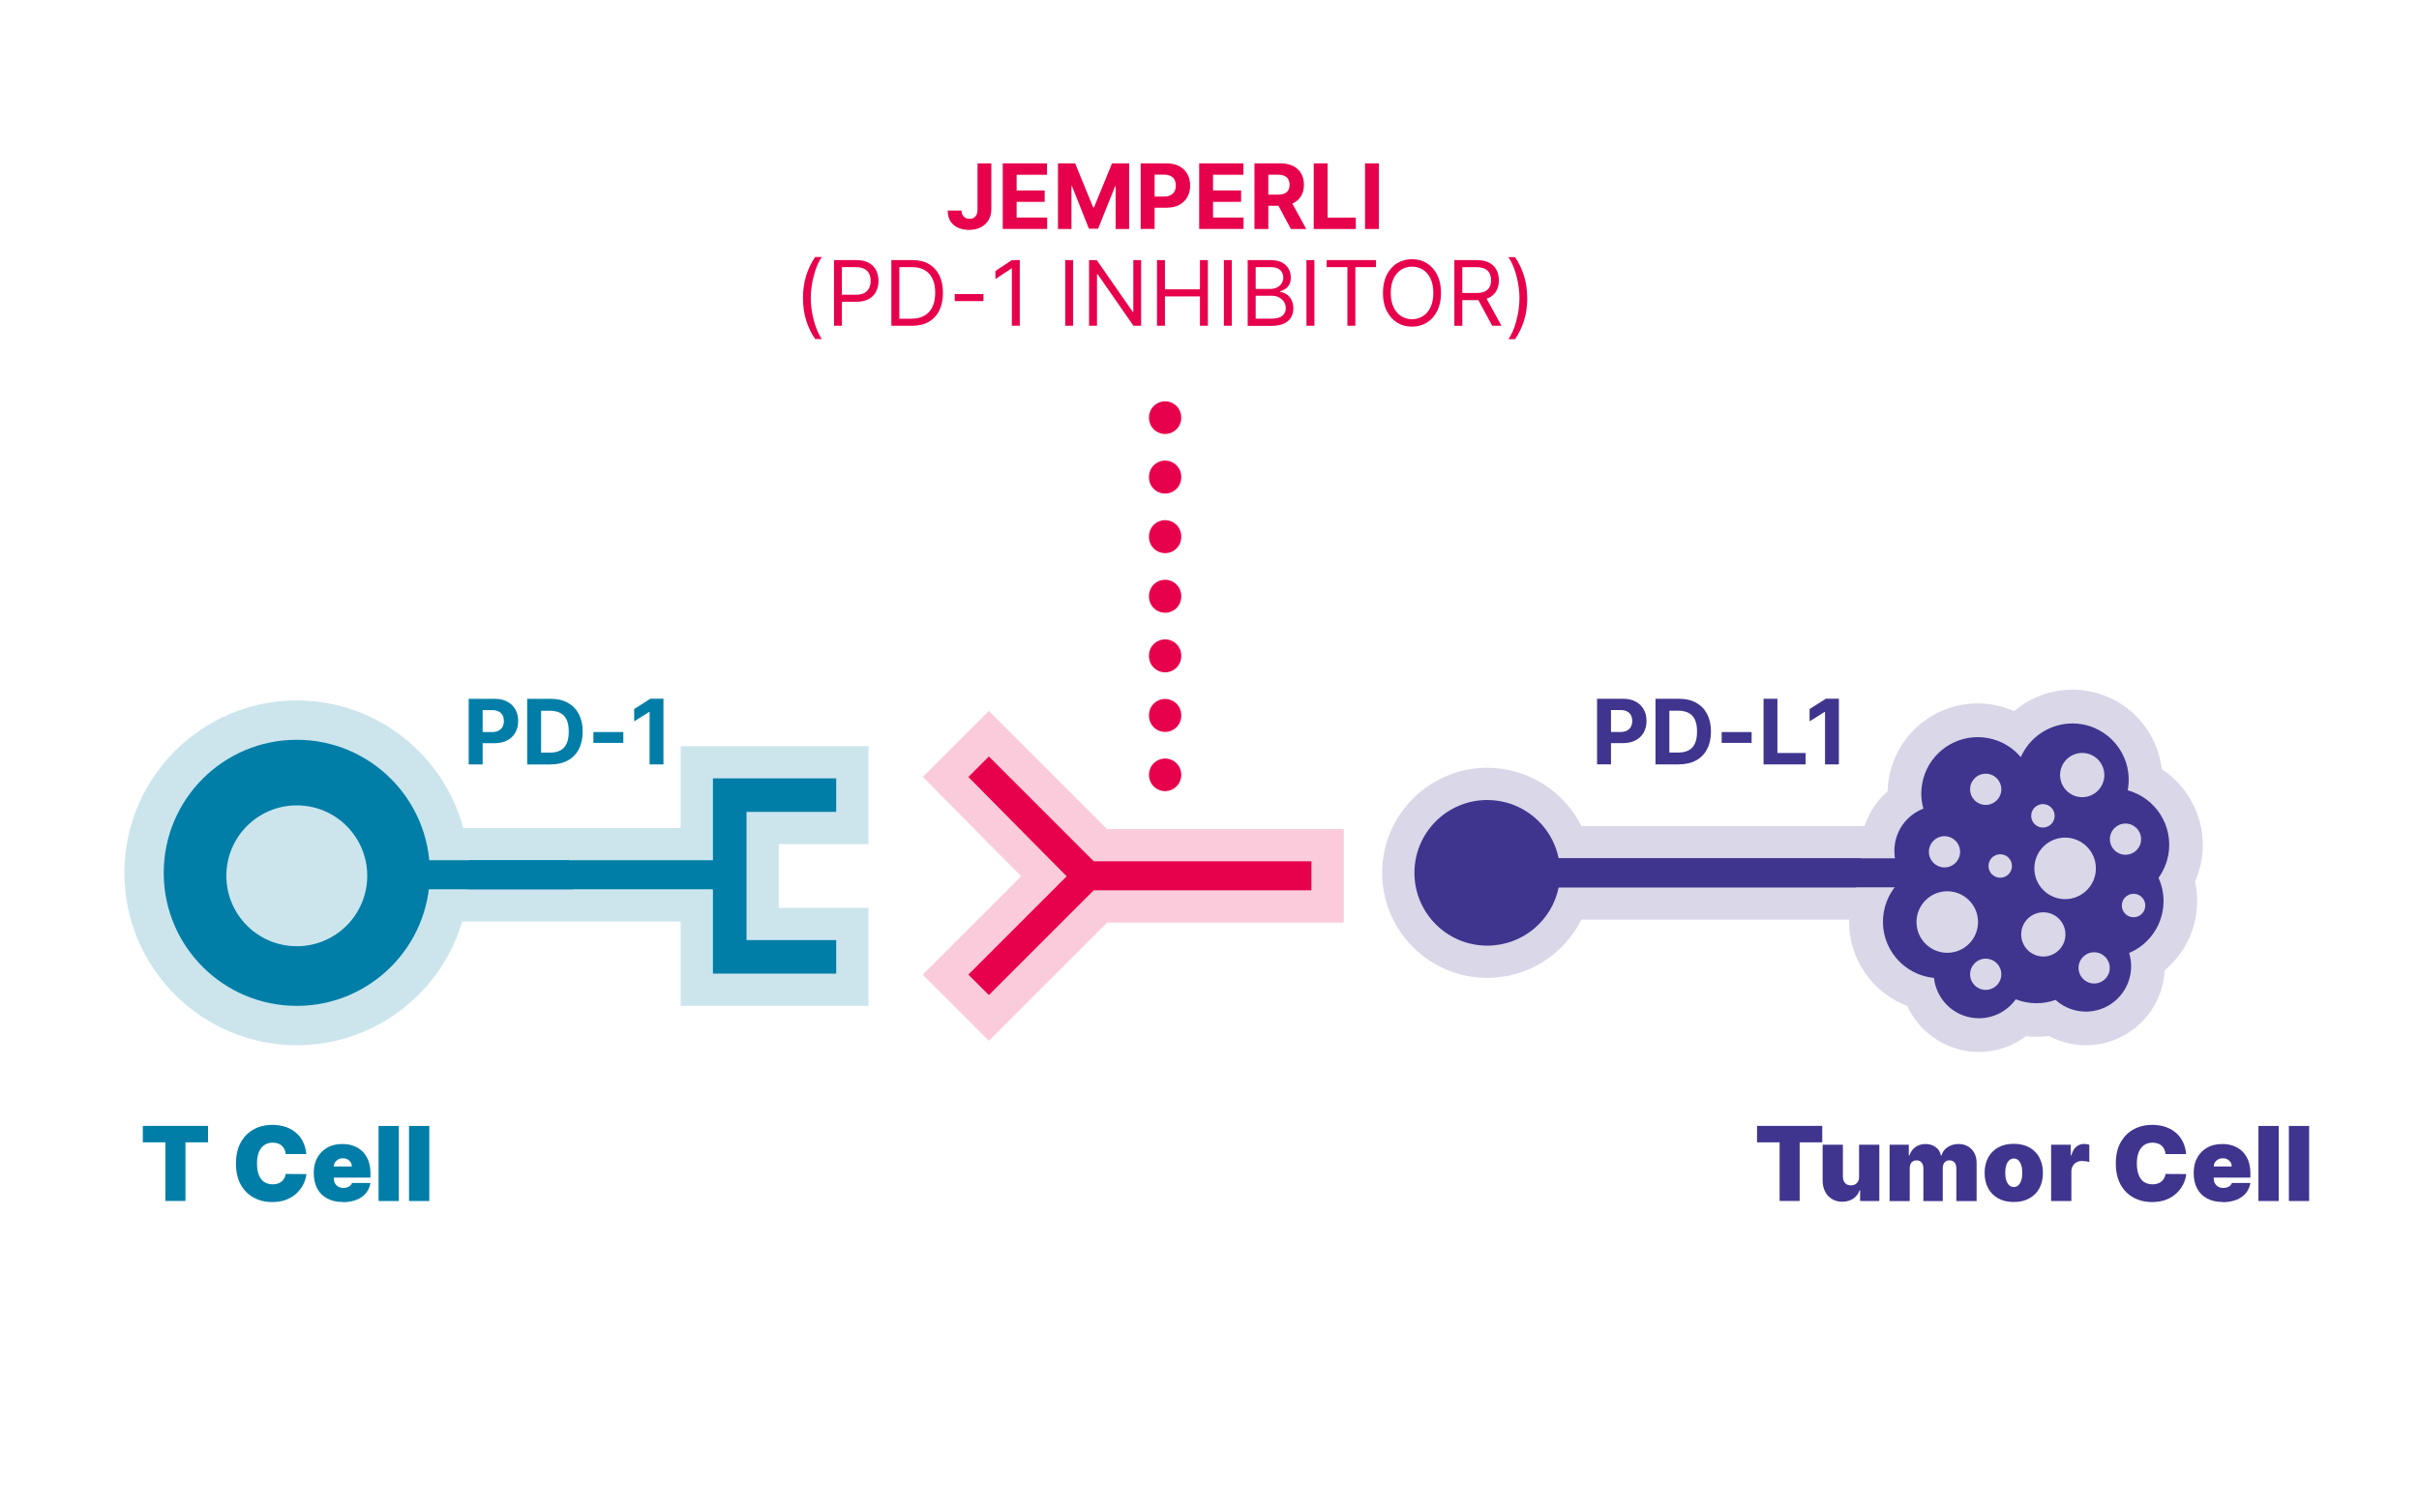 <?xml version="1.0" encoding="UTF-8"?>
<svg id="Layer_1" data-name="Layer 1" xmlns="http://www.w3.org/2000/svg" viewBox="0 0 375 234.5">
  <defs>
    <style>
      .cls-1 {
        fill: #faccdb;
      }

      .cls-2 {
        fill: #007ea7;
      }

      .cls-3 {
        fill: #e7004c;
      }

      .cls-4 {
        fill: #cde5ed;
      }

      .cls-5 {
        fill: #cce5ed;
      }

      .cls-6 {
        fill: #d9d7e8;
      }

      .cls-7 {
        fill: #3f358e;
      }

      .cls-8, .cls-9 {
        fill: none;
        stroke: #e7004c;
        stroke-linecap: round;
        stroke-linejoin: round;
        stroke-width: 5px;
      }

      .cls-9 {
        stroke-dasharray: 0 0 .11 9.13;
      }
    </style>
  </defs>
  <polygon class="cls-4" points="105.64 129.44 105.64 116.55 134.33 116.55 134.33 130.69 119.86 130.69 119.86 141.25 134.33 141.25 134.33 155.64 105.64 155.64 105.64 129.44"/>
  <g>
    <polygon class="cls-2" points="108.02 153.47 108.02 140.39 42.09 140.39 42.09 130.89 108.02 130.89 108.02 118.19 132.13 118.19 132.13 128.39 118.22 128.39 118.22 143.27 132.13 143.27 132.13 153.47 108.02 153.47"/>
    <path class="cls-5" d="m129.63,120.69v5.2h-13.9v19.88h13.9v5.2h-19.11v-13.08H44.59v-4.5h65.93v-12.7h19.11m5-5h-29.11v12.7H39.59v14.5h65.93v13.08h29.11v-15.2h-13.9v-9.88h13.9v-15.2h0Z"/>
  </g>
  <g>
    <path class="cls-3" d="m151.55,25.33h2.13v7.1c0,.66-.15,1.23-.44,1.71-.29.48-.7.86-1.22,1.12-.52.26-1.13.39-1.81.39-.61,0-1.17-.11-1.67-.33s-.89-.55-1.19-.99c-.29-.45-.44-1.01-.43-1.68h2.14c0,.27.06.5.17.69.1.19.25.34.43.44.18.1.4.15.65.15.27,0,.49-.06.67-.17s.32-.28.42-.5c.1-.22.14-.5.14-.82v-7.1Z"/>
    <path class="cls-3" d="m155.45,35.51v-10.18h6.86v1.77h-4.71v2.43h4.35v1.77h-4.35v2.43h4.73v1.77h-6.88Z"/>
    <path class="cls-3" d="m164.02,25.33h2.65l2.8,6.84h.12l2.8-6.84h2.65v10.18h-2.09v-6.63h-.08l-2.64,6.58h-1.42l-2.63-6.6h-.08v6.65h-2.09v-10.18Z"/>
    <path class="cls-3" d="m176.83,35.51v-10.18h4.02c.77,0,1.43.15,1.97.44.54.29.96.7,1.25,1.22s.43,1.12.43,1.79-.15,1.27-.44,1.79c-.29.52-.71.92-1.27,1.21-.55.29-1.22.43-2,.43h-2.56v-1.73h2.21c.41,0,.76-.07,1.03-.22.27-.14.47-.34.61-.6s.2-.55.2-.89-.07-.63-.2-.89c-.13-.25-.34-.45-.61-.59-.27-.14-.62-.21-1.03-.21h-1.45v8.42h-2.15Z"/>
    <path class="cls-3" d="m185.9,35.51v-10.18h6.86v1.77h-4.71v2.43h4.35v1.77h-4.35v2.43h4.73v1.77h-6.88Z"/>
    <path class="cls-3" d="m194.47,35.51v-10.18h4.02c.77,0,1.43.14,1.97.41.55.27.96.66,1.25,1.16s.43,1.08.43,1.76-.15,1.26-.44,1.74c-.29.49-.71.86-1.27,1.12-.55.26-1.22.39-2,.39h-2.69v-1.73h2.34c.41,0,.75-.06,1.02-.17.27-.11.47-.28.61-.51s.2-.51.2-.84-.07-.62-.2-.86-.34-.41-.61-.53-.62-.18-1.03-.18h-1.45v8.42h-2.15Zm5.5-4.63l2.53,4.63h-2.38l-2.48-4.63h2.32Z"/>
    <path class="cls-3" d="m203.66,35.51v-10.18h2.15v8.41h4.37v1.77h-6.52Z"/>
    <path class="cls-3" d="m213.76,25.33v10.18h-2.15v-10.18h2.15Z"/>
    <path class="cls-3" d="m124.48,46.22c0-1.25.16-2.41.49-3.46.33-1.05.79-2.02,1.4-2.91h1.03c-.24.33-.46.73-.67,1.21-.21.48-.39,1-.54,1.58-.16.57-.28,1.16-.37,1.77-.09.61-.13,1.21-.13,1.8,0,.79.08,1.59.23,2.4.15.81.36,1.57.62,2.26.26.7.55,1.26.86,1.7h-1.03c-.61-.88-1.07-1.85-1.4-2.91-.33-1.05-.49-2.21-.49-3.46Z"/>
    <path class="cls-3" d="m129.29,50.51v-10.18h3.44c.8,0,1.45.14,1.96.43.51.29.89.67,1.13,1.16s.37,1.03.37,1.63-.12,1.14-.37,1.64c-.24.49-.62.88-1.13,1.17-.51.29-1.16.43-1.95.43h-2.47v-1.09h2.43c.55,0,.99-.09,1.32-.28.33-.19.57-.45.72-.77s.23-.69.23-1.1-.08-.77-.23-1.09-.39-.57-.73-.76c-.33-.18-.78-.28-1.33-.28h-2.17v9.09h-1.23Z"/>
    <path class="cls-3" d="m141.32,50.51h-3.14v-10.18h3.28c.99,0,1.83.2,2.54.61.7.41,1.24.99,1.62,1.75.37.76.56,1.66.56,2.72s-.19,1.97-.57,2.74-.93,1.35-1.65,1.76-1.6.61-2.63.61Zm-1.91-1.09h1.83c.84,0,1.54-.16,2.09-.49.55-.32.97-.79,1.24-1.39.27-.6.41-1.31.41-2.14s-.13-1.53-.4-2.13-.67-1.05-1.2-1.37c-.53-.32-1.2-.48-1.99-.48h-1.97v7.99Z"/>
    <path class="cls-3" d="m152.46,45.6v1.09h-4.45v-1.09h4.45Z"/>
    <path class="cls-3" d="m158.09,40.33v10.18h-1.23v-8.89h-.06l-2.49,1.65v-1.25l2.55-1.69h1.23Z"/>
    <path class="cls-3" d="m166.36,40.33v10.18h-1.23v-10.18h1.23Z"/>
    <path class="cls-3" d="m176.9,40.33v10.18h-1.19l-5.55-7.99h-.1v7.99h-1.23v-10.18h1.19l5.57,8.01h.1v-8.01h1.21Z"/>
    <path class="cls-3" d="m179.36,50.51v-10.18h1.23v4.53h5.43v-4.53h1.23v10.18h-1.23v-4.55h-5.43v4.55h-1.23Z"/>
    <path class="cls-3" d="m190.96,40.33v10.18h-1.23v-10.18h1.23Z"/>
    <path class="cls-3" d="m193.42,50.51v-10.18h3.56c.71,0,1.29.12,1.75.37.46.24.8.57,1.03.98s.34.86.34,1.36c0,.44-.08.8-.23,1.08s-.36.51-.61.68c-.25.17-.52.29-.81.37v.1c.31.02.62.13.94.33s.58.48.79.86c.21.37.32.83.32,1.36s-.12.97-.35,1.38c-.23.41-.6.73-1.1.97-.5.24-1.15.36-1.95.36h-3.68Zm1.23-5.71h2.29c.37,0,.71-.07,1.01-.22.3-.15.54-.35.72-.62.18-.26.27-.58.27-.93,0-.45-.16-.83-.47-1.14s-.81-.47-1.48-.47h-2.33v3.38Zm0,4.61h2.45c.81,0,1.38-.16,1.72-.47.34-.31.51-.69.51-1.14,0-.34-.09-.66-.26-.96-.18-.29-.43-.53-.75-.71-.32-.18-.71-.27-1.15-.27h-2.51v3.54Z"/>
    <path class="cls-3" d="m203.76,40.33v10.18h-1.23v-10.18h1.23Z"/>
    <path class="cls-3" d="m205.67,41.42v-1.09h7.64v1.09h-3.2v9.09h-1.23v-9.09h-3.2Z"/>
    <path class="cls-3" d="m223.39,45.42c0,1.07-.19,2-.58,2.78s-.92,1.39-1.6,1.81c-.68.42-1.45.64-2.32.64s-1.64-.21-2.32-.64-1.21-1.03-1.6-1.81-.58-1.71-.58-2.78.19-2,.58-2.78.92-1.39,1.6-1.81,1.45-.64,2.32-.64,1.64.21,2.32.64c.68.42,1.21,1.03,1.6,1.81s.58,1.71.58,2.78Zm-1.19,0c0-.88-.15-1.63-.44-2.23-.29-.61-.69-1.07-1.19-1.38s-1.06-.47-1.67-.47-1.17.16-1.67.47c-.5.31-.9.77-1.19,1.38-.29.61-.44,1.35-.44,2.23s.15,1.63.44,2.23c.29.61.69,1.07,1.19,1.38.5.31,1.06.47,1.67.47s1.17-.16,1.67-.47.9-.77,1.19-1.38c.29-.61.44-1.35.44-2.23Z"/>
    <path class="cls-3" d="m225.46,50.51v-10.18h3.44c.8,0,1.45.13,1.96.41.51.27.89.64,1.13,1.11s.37,1.01.37,1.61-.12,1.13-.37,1.6-.62.83-1.13,1.09c-.51.26-1.16.39-1.94.39h-2.78v-1.11h2.74c.54,0,.98-.08,1.31-.24.33-.16.58-.39.73-.68.15-.29.23-.64.23-1.05s-.08-.76-.23-1.07c-.15-.3-.4-.54-.73-.71s-.78-.25-1.33-.25h-2.17v9.09h-1.23Zm4.79-4.57l2.51,4.57h-1.43l-2.47-4.57h1.39Z"/>
    <path class="cls-3" d="m236.76,46.22c0,1.25-.16,2.41-.49,3.46-.33,1.05-.79,2.02-1.4,2.91h-1.03c.24-.33.46-.73.67-1.21.21-.48.39-1,.54-1.58.16-.57.28-1.16.37-1.77.09-.61.13-1.21.13-1.8,0-.79-.08-1.59-.23-2.4-.15-.81-.36-1.57-.62-2.26-.26-.7-.55-1.26-.87-1.7h1.03c.61.88,1.07,1.85,1.4,2.91.33,1.05.49,2.21.49,3.46Z"/>
  </g>
  <g>
    <line class="cls-8" x1="180.62" y1="120.17" x2="180.62" y2="120.12"/>
    <line class="cls-9" x1="180.62" y1="110.99" x2="180.62" y2="69.36"/>
    <line class="cls-8" x1="180.62" y1="64.79" x2="180.62" y2="64.73"/>
  </g>
  <g>
    <path class="cls-7" d="m230.57,149.13c-7.6,0-13.79-6.19-13.79-13.79s6.19-13.79,13.79-13.79c5.83,0,10.99,3.7,12.95,9.04h59.39v9.5h-59.39c-1.96,5.34-7.12,9.04-12.95,9.04Z"/>
    <path class="cls-6" d="m230.56,124.05c5.47,0,10.02,3.88,11.07,9.04h58.77v4.5h-58.77c-1.04,5.16-5.6,9.04-11.07,9.04-6.24,0-11.29-5.06-11.29-11.29s5.05-11.29,11.29-11.29m0-5c-8.98,0-16.29,7.31-16.29,16.29s7.31,16.29,16.29,16.29c6.28,0,11.89-3.62,14.59-9.04h60.25v-14.5h-60.25c-2.7-5.42-8.31-9.04-14.59-9.04h0Z"/>
  </g>
  <g>
    <path class="cls-2" d="m72.66,118.54v-10.18h4.02c.77,0,1.43.15,1.97.44.54.29.96.7,1.25,1.22s.43,1.12.43,1.79-.15,1.27-.44,1.79c-.29.52-.71.92-1.27,1.21-.55.29-1.22.43-2,.43h-2.56v-1.73h2.21c.41,0,.76-.07,1.03-.22.27-.14.47-.34.61-.6s.2-.55.2-.89-.07-.63-.2-.89c-.13-.25-.34-.45-.61-.59-.27-.14-.62-.21-1.03-.21h-1.45v8.42h-2.15Z"/>
    <path class="cls-2" d="m85.34,118.54h-3.61v-10.18h3.64c1.02,0,1.91.2,2.65.61.74.41,1.31.99,1.71,1.75s.6,1.67.6,2.72-.2,1.97-.6,2.73c-.4.76-.97,1.35-1.72,1.75-.74.41-1.63.61-2.67.61Zm-1.46-1.84h1.37c.64,0,1.17-.11,1.61-.34.44-.23.76-.58.98-1.06.22-.48.33-1.1.33-1.86s-.11-1.37-.33-1.84c-.22-.48-.55-.83-.98-1.05s-.97-.34-1.61-.34h-1.37v6.49Z"/>
    <path class="cls-2" d="m96.63,113.51v1.68h-4.64v-1.68h4.64Z"/>
    <path class="cls-2" d="m102.85,108.35v10.18h-2.15v-8.14h-.06l-2.33,1.46v-1.91l2.52-1.6h2.02Z"/>
  </g>
  <g>
    <path class="cls-7" d="m247.58,118.53v-10.18h4.02c.77,0,1.43.15,1.97.44.54.29.96.7,1.25,1.22s.43,1.12.43,1.79-.15,1.27-.44,1.79c-.29.52-.71.92-1.27,1.21-.55.29-1.22.43-2,.43h-2.56v-1.73h2.21c.41,0,.76-.07,1.03-.22.27-.14.47-.34.61-.6s.2-.55.2-.89-.07-.63-.2-.89c-.13-.25-.34-.45-.61-.59-.27-.14-.62-.21-1.03-.21h-1.45v8.42h-2.15Z"/>
    <path class="cls-7" d="m260.25,118.53h-3.61v-10.18h3.64c1.02,0,1.91.2,2.65.61.74.41,1.31.99,1.71,1.75s.6,1.67.6,2.72-.2,1.97-.6,2.73c-.4.76-.97,1.35-1.72,1.75-.74.41-1.63.61-2.67.61Zm-1.46-1.84h1.37c.64,0,1.17-.11,1.61-.34.44-.23.76-.58.98-1.06.22-.48.33-1.1.33-1.86s-.11-1.37-.33-1.84c-.22-.48-.55-.83-.98-1.05s-.97-.34-1.61-.34h-1.37v6.49Z"/>
    <path class="cls-7" d="m271.54,113.51v1.68h-4.64v-1.68h4.64Z"/>
    <path class="cls-7" d="m273.39,118.53v-10.18h2.15v8.41h4.37v1.77h-6.52Z"/>
    <path class="cls-7" d="m285.07,108.35v10.18h-2.15v-8.14h-.06l-2.33,1.46v-1.91l2.52-1.6h2.02Z"/>
  </g>
  <g>
    <path class="cls-2" d="m22.14,177.13v-2.55h10.11v2.55h-3.5v9.09h-3.11v-9.09h-3.5Z"/>
    <path class="cls-2" d="m47.49,178.95h-3.2c-.02-.27-.08-.51-.18-.72s-.23-.4-.4-.56c-.17-.16-.37-.28-.61-.36-.24-.08-.51-.13-.81-.13-.53,0-.98.13-1.34.39-.37.26-.64.63-.83,1.11-.19.48-.28,1.06-.28,1.73,0,.71.1,1.31.29,1.79.19.48.47.84.83,1.08.36.24.8.36,1.31.36.29,0,.55-.04.78-.11.23-.07.43-.18.6-.32.17-.14.31-.31.42-.51s.18-.42.22-.67l3.2.02c-.04.49-.18.99-.42,1.5-.24.51-.58.98-1.01,1.41-.44.43-.98.78-1.62,1.04-.64.26-1.39.39-2.24.39-1.07,0-2.03-.23-2.87-.69-.85-.46-1.52-1.13-2.01-2.02-.49-.89-.74-1.98-.74-3.27s.25-2.39.75-3.28,1.17-1.56,2.02-2.02c.85-.46,1.8-.69,2.84-.69.73,0,1.41.1,2.03.3.62.2,1.16.49,1.62.88.47.38.84.86,1.12,1.42s.46,1.2.52,1.93Z"/>
    <path class="cls-2" d="m53.14,186.38c-.93,0-1.73-.18-2.41-.54-.67-.36-1.19-.87-1.55-1.54-.36-.67-.54-1.48-.54-2.42s.18-1.69.55-2.36c.36-.67.88-1.2,1.54-1.57.66-.38,1.44-.56,2.35-.56.66,0,1.26.1,1.79.31.53.21.99.5,1.37.89.38.39.67.86.88,1.41.2.55.31,1.18.31,1.87v.73h-7.8v-1.73h4.91c0-.25-.07-.47-.19-.66s-.29-.34-.49-.45c-.21-.11-.44-.16-.7-.16s-.49.05-.7.16c-.21.11-.38.26-.51.45s-.19.41-.2.67v1.86c0,.28.06.53.18.75.12.22.29.39.51.52s.48.19.8.19c.22,0,.41-.03.59-.09s.33-.15.46-.26c.13-.12.22-.25.28-.42h2.86c-.1.61-.33,1.13-.7,1.58-.37.45-.85.79-1.46,1.03-.6.24-1.31.37-2.12.37Z"/>
    <path class="cls-2" d="m61.83,174.59v11.64h-3.14v-11.64h3.14Z"/>
    <path class="cls-2" d="m66.55,174.59v11.64h-3.14v-11.64h3.14Z"/>
  </g>
  <g>
    <path class="cls-7" d="m272.38,177.13v-2.55h10.11v2.55h-3.5v9.09h-3.11v-9.09h-3.5Z"/>
    <path class="cls-7" d="m288.2,182.41v-4.91h3.14v8.73h-2.98v-1.66h-.09c-.19.56-.52.99-.99,1.3s-1.04.47-1.69.47c-.61,0-1.14-.14-1.6-.42-.46-.28-.81-.67-1.06-1.16-.25-.49-.38-1.06-.38-1.69v-5.57h3.14v4.91c0,.43.11.77.33,1.02s.52.37.92.37c.26,0,.49-.06.68-.17.19-.11.34-.27.44-.48.1-.21.15-.45.15-.74Z"/>
    <path class="cls-7" d="m292.93,186.23v-8.73h2.98v1.66h.09c.18-.54.49-.98.93-1.29.44-.32.96-.48,1.57-.48s1.14.16,1.58.49c.44.32.71.75.8,1.29h.09c.15-.53.46-.96.94-1.29.48-.32,1.05-.49,1.69-.49.84,0,1.52.27,2.04.81s.78,1.25.78,2.15v5.89h-3.14v-5.09c0-.38-.1-.68-.29-.9-.19-.22-.45-.33-.78-.33s-.58.11-.76.33-.28.52-.28.9v5.09h-3v-5.09c0-.38-.1-.68-.29-.9-.19-.22-.45-.33-.78-.33-.22,0-.4.05-.56.15-.16.1-.28.24-.36.42-.08.18-.13.4-.13.66v5.09h-3.14Z"/>
    <path class="cls-7" d="m312.18,186.38c-.95,0-1.76-.19-2.43-.57-.67-.38-1.19-.9-1.55-1.58-.36-.68-.54-1.46-.54-2.36s.18-1.68.54-2.36c.36-.68.88-1.2,1.55-1.58.67-.38,1.48-.57,2.43-.57s1.76.19,2.43.57,1.19.9,1.55,1.58c.36.68.54,1.46.54,2.36s-.18,1.68-.54,2.36c-.36.68-.88,1.2-1.55,1.58s-1.48.57-2.43.57Zm.02-2.32c.26,0,.49-.09.69-.27.19-.18.34-.43.45-.76s.16-.72.16-1.18-.05-.85-.16-1.18c-.11-.33-.26-.58-.45-.76-.19-.18-.42-.27-.69-.27-.28,0-.52.09-.72.27-.2.18-.35.43-.46.76-.11.33-.16.72-.16,1.18s.05.85.16,1.18.26.58.46.76c.2.18.44.27.72.27Z"/>
    <path class="cls-7" d="m317.97,186.23v-8.73h3.05v1.66h.09c.16-.61.41-1.06.76-1.35s.75-.43,1.22-.43c.14,0,.27.01.41.03.13.02.26.05.39.09v2.68c-.16-.05-.35-.09-.57-.12-.23-.03-.42-.04-.59-.04-.31,0-.58.07-.83.21s-.44.33-.58.58-.21.54-.21.87v4.55h-3.14Z"/>
    <path class="cls-7" d="m338.91,178.95h-3.2c-.02-.27-.08-.51-.18-.72s-.23-.4-.4-.56c-.17-.16-.37-.28-.61-.36-.24-.08-.51-.13-.81-.13-.53,0-.98.13-1.34.39-.37.26-.64.63-.83,1.11-.19.48-.28,1.06-.28,1.73,0,.71.1,1.31.29,1.79.19.48.47.84.83,1.08.36.24.8.36,1.31.36.29,0,.55-.04.78-.11.23-.07.43-.18.6-.32.17-.14.31-.31.42-.51s.18-.42.22-.67l3.2.02c-.04.49-.18.99-.42,1.5-.24.51-.58.98-1.01,1.41-.44.43-.98.78-1.62,1.04-.64.26-1.39.39-2.24.39-1.07,0-2.03-.23-2.87-.69-.85-.46-1.52-1.13-2.01-2.02-.49-.89-.74-1.98-.74-3.27s.25-2.39.75-3.28,1.17-1.56,2.02-2.02c.85-.46,1.8-.69,2.84-.69.73,0,1.41.1,2.03.3.62.2,1.16.49,1.62.88.47.38.84.86,1.12,1.42s.46,1.2.52,1.93Z"/>
    <path class="cls-7" d="m344.57,186.38c-.93,0-1.73-.18-2.41-.54-.67-.36-1.19-.87-1.55-1.54-.36-.67-.54-1.48-.54-2.42s.18-1.69.55-2.36c.36-.67.88-1.2,1.54-1.57.66-.38,1.44-.56,2.35-.56.66,0,1.26.1,1.79.31.53.21.99.5,1.37.89.38.39.67.86.88,1.41.2.55.31,1.18.31,1.87v.73h-7.8v-1.73h4.91c0-.25-.07-.47-.19-.66s-.29-.34-.49-.45c-.21-.11-.44-.16-.7-.16s-.49.05-.7.16c-.21.11-.38.26-.51.45s-.19.41-.2.67v1.86c0,.28.06.53.18.75.12.22.29.39.51.52s.48.19.8.19c.22,0,.41-.03.59-.09s.33-.15.46-.26c.13-.12.22-.25.28-.42h2.86c-.1.61-.33,1.13-.7,1.58-.37.45-.85.79-1.46,1.03-.6.24-1.31.37-2.12.37Z"/>
    <path class="cls-7" d="m353.25,174.59v11.64h-3.14v-11.64h3.14Z"/>
    <path class="cls-7" d="m357.97,174.59v11.64h-3.14v-11.64h3.14Z"/>
  </g>
  <g>
    <g>
      <path class="cls-2" d="m46.01,159.02c-13.06,0-23.68-10.62-23.68-23.68s10.62-23.68,23.68-23.68,23.68,10.62,23.68,23.68-10.62,23.68-23.68,23.68Z"/>
      <path class="cls-5" d="m46.01,114.71c11.39,0,20.63,9.24,20.63,20.63s-9.24,20.63-20.63,20.63-20.63-9.24-20.63-20.63,9.24-20.63,20.63-20.63m0-6.1c-14.74,0-26.73,11.99-26.73,26.73s11.99,26.73,26.73,26.73,26.73-11.99,26.73-26.73-11.99-26.73-26.73-26.73h0Z"/>
    </g>
    <circle class="cls-5" cx="46.01" cy="135.8" r="10.92"/>
  </g>
  <g>
    <g>
      <path class="cls-7" d="m306.79,160.5c-.59,0-1.19-.05-1.77-.16-3.47-.65-6.29-3.19-7.38-6.46-2.6-.71-4.83-2.29-6.37-4.53-1.72-2.5-2.35-5.52-1.8-8.51.35-1.88,1.17-3.63,2.36-5.09-.75-1.74-.98-3.68-.62-5.57.48-2.57,1.95-4.78,4.05-6.2-.08-1-.03-2.01.16-3.01,1-5.38,5.69-9.28,11.16-9.28.7,0,1.4.07,2.09.19,1.43.27,2.8.81,4.02,1.59,2.12-2.44,5.23-3.9,8.56-3.9.7,0,1.4.07,2.09.19,5.43,1.01,9.24,5.75,9.28,11.08,4.42,2.23,7.02,7.22,6.08,12.24-.22,1.19-.62,2.31-1.19,3.35.53,1.74.64,3.58.3,5.39-.57,3.04-2.33,5.68-4.86,7.36.06.82.01,1.64-.14,2.44-.85,4.55-4.83,7.86-9.45,7.86h0c-.59,0-1.19-.05-1.77-.16-1.25-.23-2.43-.71-3.49-1.4-.79.17-1.6.26-2.41.26-.7,0-1.4-.06-2.09-.19-.09-.02-.18-.04-.27-.05-1.76,1.64-4.1,2.58-6.55,2.58Z"/>
      <path class="cls-6" d="m321.25,112.17c.53,0,1.07.05,1.61.15,4.75.89,7.88,5.45,6.99,10.2,0,.01,0,.02,0,.03,4.34,1.19,7.12,5.53,6.28,10.04-.25,1.32-.78,2.51-1.51,3.53.71,1.57.97,3.37.63,5.2-.56,2.99-2.58,5.34-5.19,6.45.33,1.05.41,2.2.19,3.36-.63,3.37-3.57,5.73-6.88,5.73-.43,0-.86-.04-1.29-.12-1.33-.25-2.49-.85-3.42-1.7-.93.34-1.93.52-2.96.52-.53,0-1.07-.05-1.61-.15-.56-.1-1.09-.26-1.6-.46-1.29,1.81-3.41,2.94-5.7,2.94-.43,0-.86-.04-1.29-.12-3.12-.58-5.36-3.14-5.69-6.14-.26-.02-.51-.06-.77-.11-4.75-.89-7.88-5.45-6.99-10.2.39-2.1,1.51-3.89,3.04-5.15-1.15-1.52-1.68-3.5-1.3-5.52.46-2.49,2.19-4.42,4.38-5.26-.35-1.25-.43-2.59-.17-3.95.78-4.21,4.46-7.14,8.59-7.14.53,0,1.07.05,1.61.15,2.06.38,3.81,1.46,5.07,2.95,1.39-3.15,4.53-5.22,7.99-5.22m0-5.23c-3.37,0-6.55,1.22-9.02,3.31-.98-.43-2.01-.75-3.08-.95-.85-.16-1.71-.24-2.57-.24-6.72,0-12.49,4.8-13.73,11.41-.14.74-.22,1.49-.24,2.23-2.05,1.78-3.46,4.21-3.98,6.98-.35,1.89-.25,3.82.27,5.63-.99,1.52-1.68,3.23-2.01,5.04-.68,3.67.1,7.39,2.21,10.46,1.63,2.38,3.91,4.16,6.55,5.16,1.64,3.53,4.92,6.19,8.87,6.92.74.14,1.5.21,2.25.21,2.66,0,5.21-.87,7.3-2.43.53.06,1.07.09,1.61.09.64,0,1.29-.04,1.92-.13,1.09.58,2.27.99,3.5,1.22.74.14,1.5.21,2.25.21,5.89,0,10.94-4.2,12.02-10,.1-.54.16-1.08.19-1.62,2.48-2.06,4.2-4.93,4.8-8.18.35-1.87.31-3.76-.09-5.58.45-1,.77-2.05.98-3.15,1.05-5.64-1.53-11.26-6.13-14.27-.26-2.22-1.06-4.36-2.36-6.26-2.11-3.08-5.29-5.15-8.96-5.83-.85-.16-1.71-.24-2.57-.24h0Z"/>
    </g>
    <circle class="cls-6" cx="322.79" cy="120.18" r="3.43"/>
    <circle class="cls-6" cx="316.76" cy="144.89" r="3.43"/>
    <circle class="cls-6" cx="307.83" cy="122.39" r="2.42"/>
    <circle class="cls-6" cx="310.08" cy="134.28" r="1.82"/>
    <circle class="cls-6" cx="330.75" cy="140.41" r="1.82"/>
    <circle class="cls-6" cx="316.7" cy="126.5" r="1.82"/>
    <circle class="cls-6" cx="301.44" cy="132.08" r="2.42"/>
    <circle class="cls-6" cx="329.5" cy="130.12" r="2.42"/>
    <circle class="cls-6" cx="324.64" cy="150.08" r="2.42"/>
    <circle class="cls-6" cx="307.83" cy="151.07" r="2.42"/>
    <circle class="cls-6" cx="320.14" cy="134.65" r="4.77"/>
    <circle class="cls-6" cx="301.87" cy="142.97" r="4.77"/>
  </g>
  <polygon class="cls-7" points="296.3 133.09 230.37 133.09 230.37 137.59 296.93 137.59 296.3 133.09"/>
  <polygon class="cls-2" points="88.22 133.39 62 133.39 62 137.89 88.84 137.89 88.22 133.39"/>
  <g>
    <polygon class="cls-3" points="146.59 151.11 161.83 135.87 146.6 120.47 153.3 113.77 170.59 131.05 205.8 131.05 205.8 140.55 170.59 140.55 153.3 157.83 146.59 151.11"/>
    <path class="cls-1" d="m153.3,117.3l16.25,16.25h33.75v4.5h-33.75l-2.99,2.99-13.26,13.26-3.18-3.18,13.07-13.07,2.17-2.17-15.24-15.4,3.18-3.18m0-7.07l-3.54,3.54-3.18,3.18-3.52,3.52,3.5,3.54,11.74,11.86-11.72,11.72-3.54,3.54,3.54,3.54,3.18,3.18,3.54,3.54,3.54-3.54,13.26-13.26,1.53-1.53h36.68v-14.5h-36.68l-14.78-14.78-3.54-3.54h0Z"/>
  </g>
</svg>